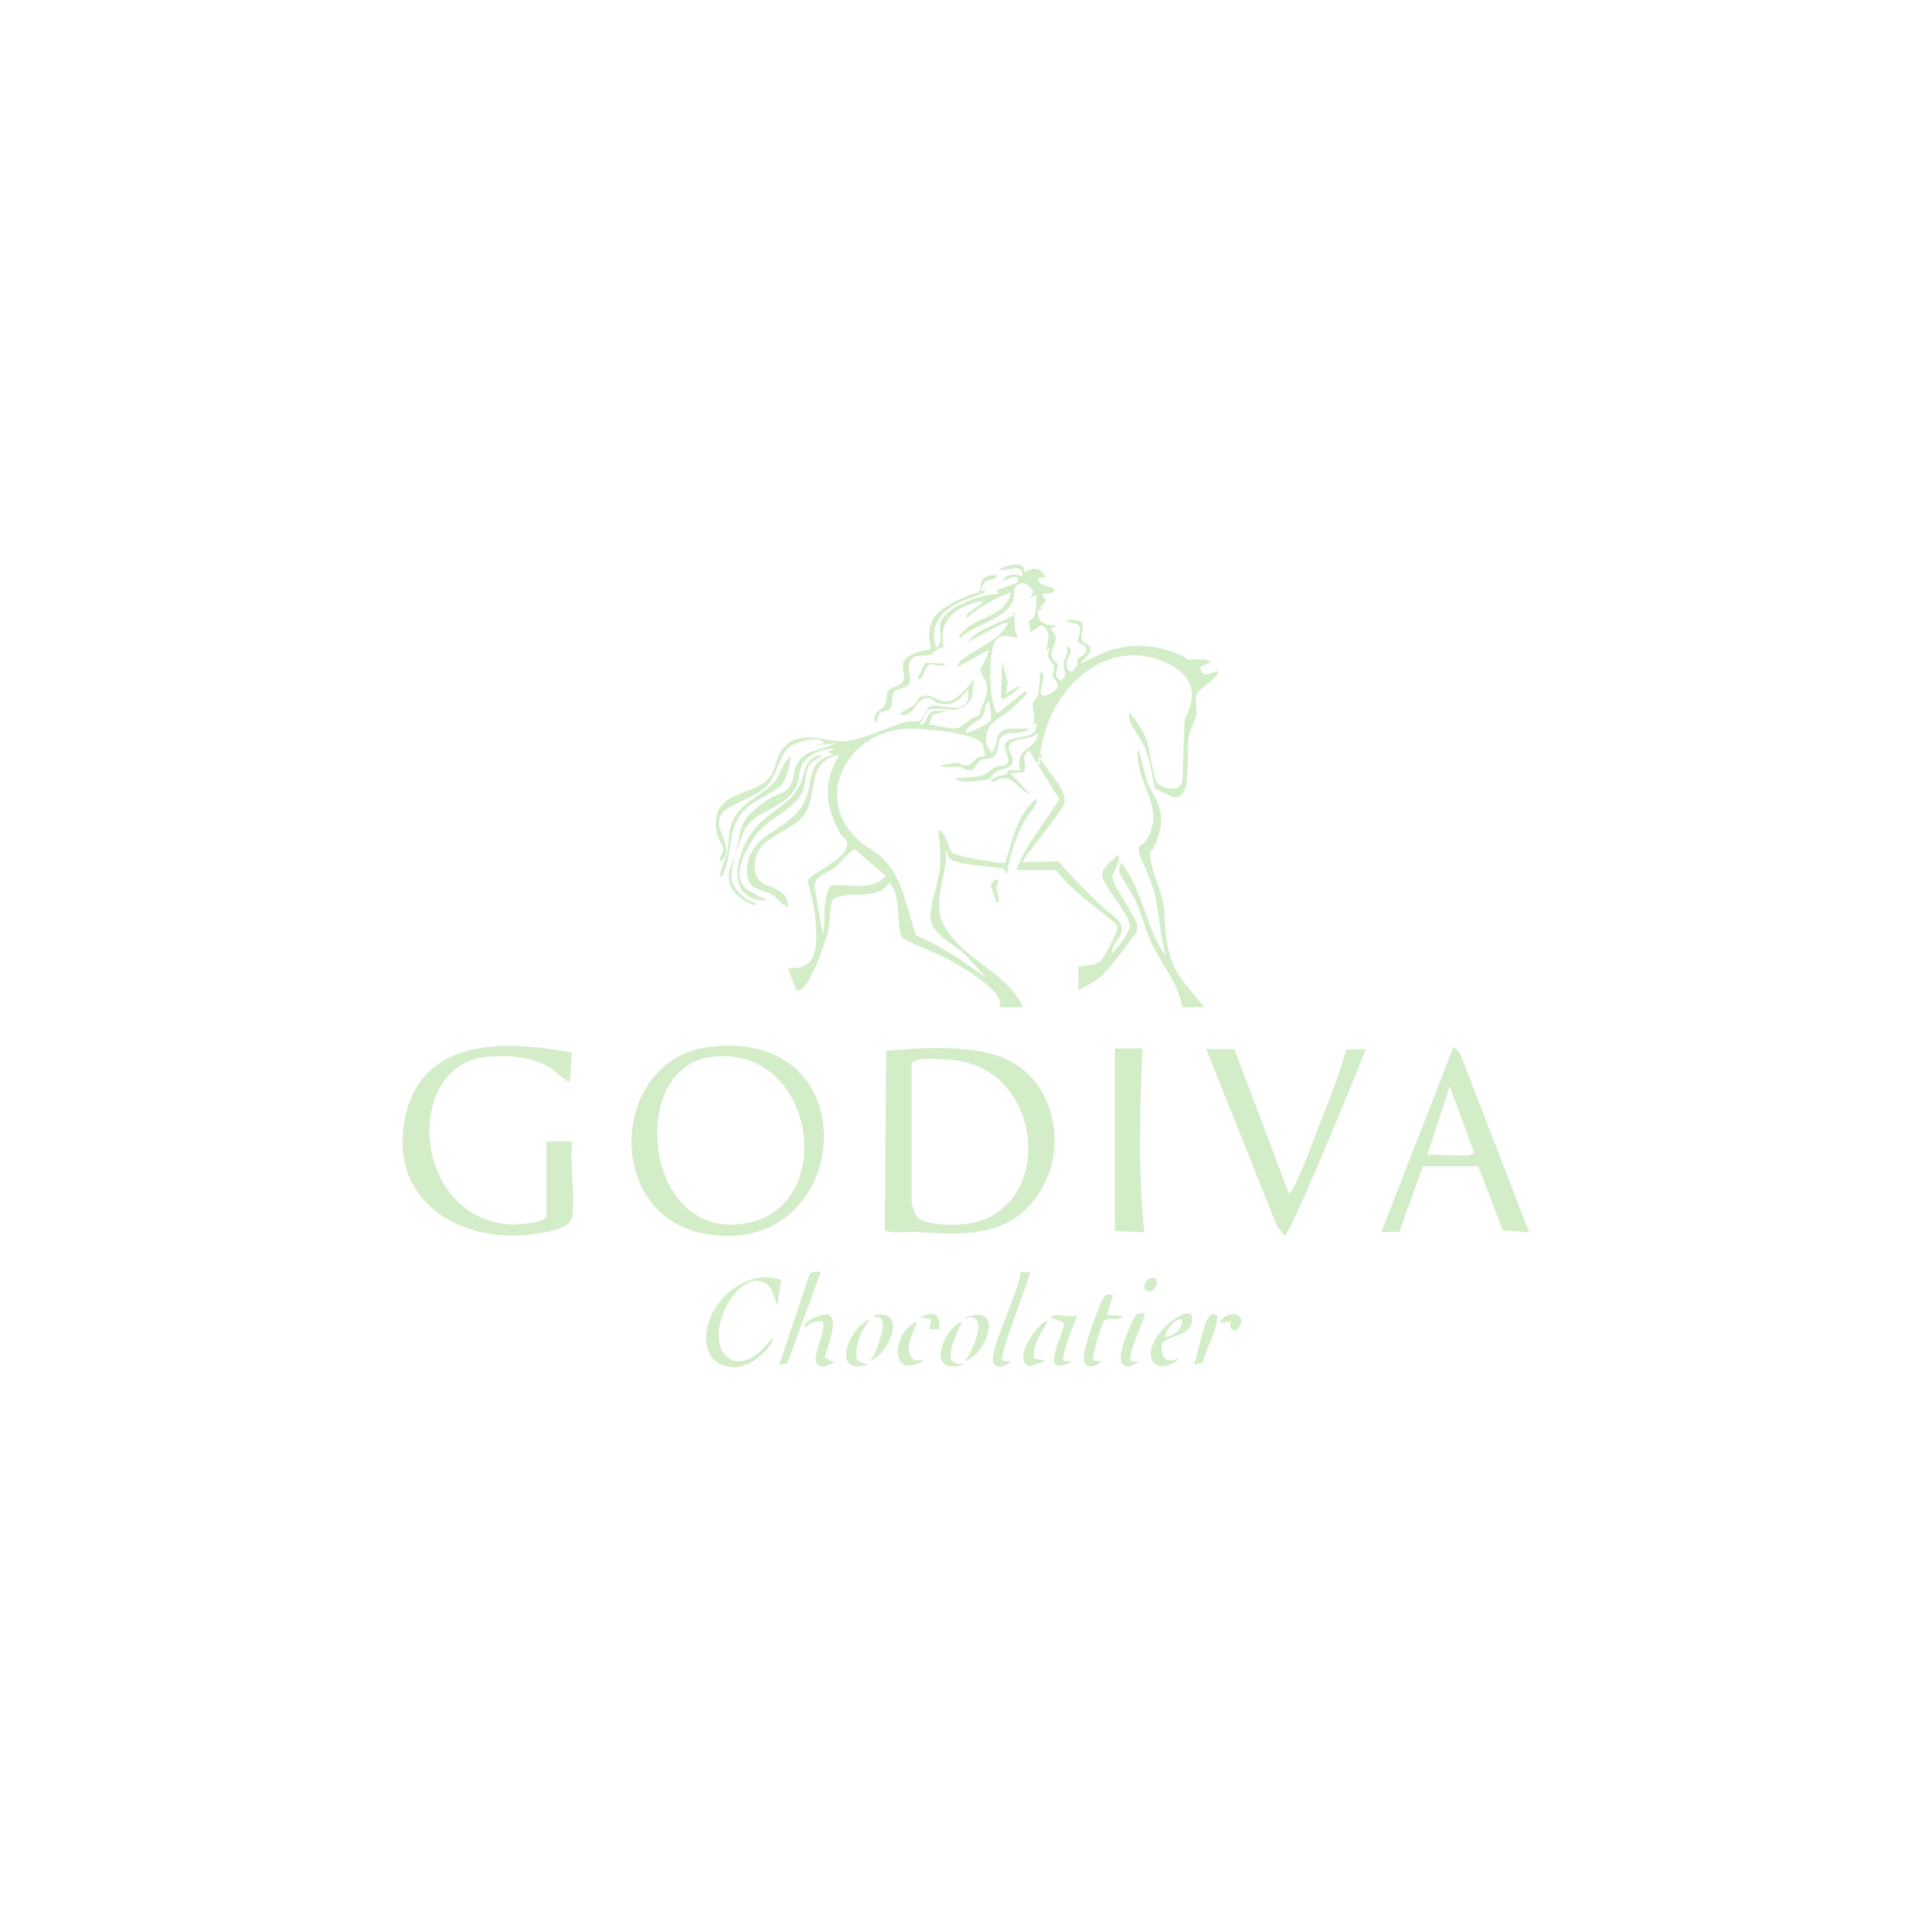 <svg xmlns="http://www.w3.org/2000/svg" id="katman_1" viewBox="0 0 600 600"><defs><style>      .st0 {        fill: #d2edc8;      }    </style></defs><g id="Mhwdyn"><g><path class="st0" d="M314.9,190.9c.4,2.4-.2,5.2,1.3,7.2-.3.2-4.1-1.5-6.3,0-3.6,2.3-2.7,22.7,0,23.3l8.5-6.7c.5,0,.4.6.3.9-.3.6-4.4,4.4-5.2,5.2-2.3,2-5.7,2.9-6.8,6.1s-.3,5.1,1.3,6.8c2.4-3.1.5-6.8,5.5-7.4h6.2c-2.1,2.2-6,.5-8.3,2.2s-.8,4.5-2.4,6.1-3.1.7-4.6,1.6-1.3,2.9-3.1,3-2.3-1-3.2-1.1c-1.9-.2-4.3.7-6.3-.4l5.9-.9c4.2,3.3,4.2-2.5,8.2-1.9-.3-1.9-.2-4-2-5-4.2-2.5-18.4-4-23.4-3.5-18.1,1.6-28.2,22.1-13.5,34.9,2.2,1.9,5,3.2,7.1,5.2,6.5,6.4,7.4,15.8,10.4,24,7.9,3.3,14.9,8.2,21.8,13.2l-6.4-7.1c-3.1-3.1-10.1-6.2-10.8-10.7s2.5-12.1,2.8-16.3,0-8.1-.6-11.9c3.1.9,2.9,6.2,4.7,7.3s15.5,3.4,16.2,2.9c2.3-7.2,3.6-14.9,9.8-20,0,2.8-2.5,4.5-3.8,6.9-2.6,4.9-4.7,10.8-5.4,16.3h-.6c0-.5.1-1-.4-1.2-3.1-1-15-1.1-16.8-3.3s0-2.3-1.2-2.2c.4,6.9-4,15.3-1.2,21.7,5.1,11.6,20.1,15.4,25.1,26.7h-7.4c.2-.6.5-1.1.3-1.8-1.1-4.4-12.2-11-16.3-13.2-2.2-1.2-13.4-5.8-13.9-6.4-2.3-2.8-.3-13.8-4.2-17.2-4.3,6-12,1.9-17.5,5.1-.9,1.1-1,7.6-1.4,9.6s-6.6,21.1-10.1,18.4l-2.5-6.7c9.5,1,9.1-7.3,8.6-14.4s-2.6-11.7-2.4-12.7c.6-2.2,11.8-6.3,12.2-11.2.3-1.7-1.5-2.3-2.1-3.4-4.7-8.2-5.6-16.2-.3-24.5-10.7,2-6.4,12.5-11,18.7-4.5,6-15.7,6.5-15.3,16.5.3,7.8,9.8,3.8,10.4,12-.7.7-3.8-3.1-4.7-3.6-3.4-2-8-1.3-8.1-7.1-.2-11.6,11.8-12.7,16.7-20s.6-14.5,10.2-16.5l-1.8-.9,1.8-.9c-3.2-.3-8.2,1.7-9.7,4.7s-.8,4-1.5,5.9c-3.2,8.4-13.5,8-16.5,14.7s-4.2,12.9-4,14.7c.2,2.7,2.2,4.7,4.2,6.3s3.1,1,3.6,2.2c-3.2,0-8.1-4.2-8.5-7.1-.7-4.3,1.3-5.9,2.1-9.4,1.6-6.5.6-9,6.5-13.8s7.7-3.9,9.5-5.8c3.4-3.7.3-8.2,7-11.4l8.6-2.8-7.4.6,3.1-.6c-1.4-2.5-8.2-.4-10,.7-4.2,2.5-4,8.9-8,12.8-3.5,3.4-11.6,5.7-13.5,8-4.1,5.2,4.8,10.6-.6,15.3-.8-1.2.9-2.5.8-3.9s-2.1-3.8-2.3-6.8c-.7-11.3,10.8-9.5,16.3-15,2.4-2.5,2.2-6.8,4.6-9.5,4.9-5.7,11.6-2.6,17.5-2.2s14.8-4.5,20.9-6.1c1.2-.3,2.6.3,4-.3s1.7-4,3.5-4.5c3.3-1,12.9,4,11.5-5-2.5,2.5-4,4.9-7.9,4.3s-2.4-2.2-5.4-1.7-3.6,6.1-7.8,5.1c1-1.7,3-2,4.3-3s1.2-2.4,2.2-2.7c3.1-1.1,5.4,1.7,7.8,1.6,5.2-.3,12.2-11.3,13.3-16.1l-9.5,5.2c-.7-1.4,3.2-3.6,4.7-4.5,4.1-2.7,8.4-4.4,11-9.2l-2,.4-10.8,5.7c3.3-4,8.3-5.3,12.7-7.5s.8-1.4,1.1-1.4l1.4.7ZM288.6,225.1c2.6,0,5.5,1.3,8.1,1.1s3.9-3.2,7.3-3.9c.8-3.9,3.3-5.8,2.3-10.3-.3-1.3-1.9-2.4-1.7-4.1-.8.3-2,3-2.2,3.7-.7,2.8.4,4.2-1.8,6.8-3.1,3.7-8.5.8-12.6,2.1l-2.4,4.6c2.2.2,2.1-3.2,3.7-4s3.4-.2,4.9-.3l-4.7,1.2-.9,3.1ZM299.7,227.6c1.2.5,7.4-3.2,7.7-3.6.9-1.3,0-4.6-.3-6.2-1.5.9-1,3.5-2.1,4.9s-4.5,2.3-5.2,4.9ZM255.5,290.1c1.3-5-.5-10.5,2.4-15,5.8-1,12.5,2.1,17.2-3.1l-9.6-8.2c-1-.2-4.9,4.5-6,5.4-2.9,2.4-7.2,2.8-6.4,7l2.4,13.9Z"></path><path class="st0" d="M319.1,375.1c-9.4,9.4-22.4,8.2-34.4,7.5-1.9-.1-9,.6-9.9-.6l.4-55.7c10.5-.9,23.6-1.7,33.8,1.3,20.4,6.1,24.2,33.4,10.1,47.4ZM283.1,330.3v42.9c0,.8,1.1,4.2,1.9,4.9,2.5,2.4,10.9,2.5,14.3,2.1,27.9-2.9,25.9-45.9-1.2-50.7-2.5-.4-14.1-1.7-14.9.8Z"></path><path class="st0" d="M219.8,325.2c51.3-6.9,45,66.2-.7,58-32-5.7-29.5-53.9.7-58ZM220.4,328.3c-25.3,3.7-20.6,56,10.1,51.8s22.9-56.6-10.1-51.8Z"></path><path class="st0" d="M315.6,270.5c2.8-8.3,9-15,13.4-22.3l-9.4-15.1c-2.9,1.8-.4,4.3-1.6,6.7l-4.2.4,6.1,6.4c-3.4-1-5-5.4-8.8-4.9-1.3.2-2.4,1.6-3.4.9,1.1-1.7,2.9-1.5,4.5-2.1s.3-1.1.8-1.2c1.2-.3,2.6.1,3.9,0-2-7.5,4.8-6,5.5-11.7-1.9,2.2-7.2,1.5-8.6,3.3s.6,3.4.7,5c.2,2.9-3.1,2.6-4.9,3.7s-1.7,2-2.5,2.4-9.8,1.6-10.4-.3c2.4-.3,5.9-.2,8.1-.8s2.8-1.9,4.2-2.6,3.8,0,4.1-1.9-2.1-4.4-.5-6.1c3.3-2.4,9.3,0,9.3-5.8l-1.2.6c1.1-2.1-.1-4.8,0-6.3s1.4-1.8,1.6-2.7c.5-2.1.6-5.2.8-7.5,2.7,1-1.1,5.8.6,7.4,1.4.4,4.6-1.6,4.8-2.9s-1.5-2.2-1.6-3.1.8-2.2.4-3.4-2.9-2-1.2-5.3l-1.2.6c.5-3,1.8-6-1.5-7.8l-3.4,2.3-.5-3.6c2.9-1.2,2.3-5.4,2.3-8.1l-1.8,1.2,1-2.5c-1.3-1.3-3-3.2-4.9-1.8s-.9,3.1-1.4,4.7c-2.2,6.2-12.2,7.5-16.4,11.8-1-.6.2-1.4.6-1.9,4.7-4.9,13.6-4.6,15-12.2-5.1,1.8-9.7,4.5-13.8,8-.3-2.5,4.4-3.3,5.2-5.5-8.1,1.9-14,5.3-12.3,14.6-2-.2-3.2,2-4.1,2.3-1.8.5-3.9-.2-5.3.8-3,2.1-.1,6-1.2,8s-3.7,1.4-4.7,2.7-.3,3.6-1.1,4.9-2.5.8-3.3,1.6-1.2,4.7-1.7,2.2c-.4-2.6,2.5-3.2,3.2-4.7s.3-3.1,1-4.3,4-1.6,4.6-2.9c1.4-2.8-2.2-5.7,2.3-8.1s5.6-1.2,6.3-2.3c-1.2-7.3.1-10.3,6.4-13.8s8.2-3.2,8.5-3.5c1.5-1.8-.8-5.6,5.7-5.4-.4,1.8-2.9,1.3-3.7,2.2s-1.3,2.5-1.2,2.6c.2.2,1.5-.5,1.2.6-6.6,2.5-15.4,4.7-15.9,13.2,0,.6.3,3.8,1.2,3.9,1.8-2.6.5-4.6.7-6.9.6-5.5,13.4-10,18.3-9.7l-.6-1.2,6.7-2.5c-.3-3.4-2.9-.6-4.9-.6,1.3-2.2,4.1-1.9,6.1-1.2.2-4.8-4.4-1.2-7.4-2.1,2.3-1.2,8.4-3.2,8,.9,2.9-2,5-1.5,6.7,1.5l-2.4.3c.3,3.1,4.1,1.9,4.9,3.4s-3.5,1.4-3.7,1.5l1.2,2.1-1.8,2.2,1.2.6c-1.1.1-1.9-.6-1.9.9,0,3.2,2.7,3.9,5.5,4,.3,1.1-1,.4-1.2.6-.4.5,1.2,2,1.3,3.3s-1.6,3.6-1.3,5.5,1.6,1.8,1.8,2.6c.4,1.5-1.7,3.6,1,5.1,2.6-1.6.8-3.1.9-5.2s2-3.3.7-5.8c3.3,1.7.4,3.5.2,5.3s1.1,4.1,2.6,2.1.4-2.4.9-3.2,3.5-1.3,2.4-4l-2.4-1.1c0-1.7,1.3-3.6.4-5.1s-3.5-.5-4-1.8c8-.6,4.1,3.1,4.9,6.3.2.8,3,.7,2.5,3.8l-3.1,3.4c3.7-1.5,7-3.7,11-4.6,6.5-1.5,11.2-1.2,17.5.9s3.6,2.2,4.9,2.4,7-.6,7,.9l-3.1,1.5c.6,3.8,3,1.7,5.5,1.2,1.2,1.2-6.2,5.9-6.6,7.2-.6,2,.3,4.6-.1,6.5s-2,4-2.4,7.5,0,10.5-.7,14-2.6,4.1-3.9,4.1l-5.9-2.9c-.9-4.6-1.3-8.7-3.3-13.1s-5.1-6.5-4.6-10.4c2,2,4.1,5.4,5.2,8s2.1,11.8,3.4,13.7,7.4,3.4,7.9-.6l.7-19c4.2-7.7,2.6-13.6-5.3-17.4-17.9-8.6-34.9,6.4-38.7,23.7s.1,3-.1,4-1.3.3-1.2.7c1.2,4.1,9,10.1,7.9,15.2-.5,2.4-13.7,17.6-12.8,18.2l11-.3c3.8,4.4,7.8,8.5,12,12.6s8.1,5.7,7.7,8.8-3.8,4.7-2.8,7.1c1.4-1.8,5.1-6.1,5.2-8.3.2-3.7-8-12.4-8.5-15.4s3.8-5.4,4.8-6.9c1.3,2.3-1.8,6.1-1.7,6.9.3,3,7.8,13,7.8,15.4s-1,2.4-1.5,3.3c-1.5,2.5-7.4,10-9.5,12s-5.1,3.1-7.3,4.6v-7.3c1.8-.7,5.1-.3,6.6-1.5s5.6-9.9,5.6-10.5-.6-1.4-1.1-1.9c-6.3-5.1-13.1-9.8-18.1-16.2h-12Z"></path><path class="st0" d="M177.6,378.1c-.5,3.5-8.3,4.7-11.4,5.1-23,3.4-45.5-10-40.5-35.6,5-25.7,31.5-24.6,51.9-20.7l-.6,9.2c-2.7-1.2-4.7-3.9-7.3-5.2-5.3-2.8-12.9-3.3-18.7-2.7-25.8,2.6-23.4,50.4,7.9,52.1,1.7,0,10.8-.4,10.8-2.8v-23h8c-.8,7.3,1,16.6,0,23.6Z"></path><path class="st0" d="M475,382.7l-8.3-.6-7.6-19.9h-17.2c0,0-7.4,20.4-7.4,20.4h-5.5c0,0,22.4-57.5,22.4-57.5l1.9,1.7,21.6,55.9ZM443.1,358.8c2.3-.8,14.5,1.1,14.7-.9l-7.6-20.5-7,21.5Z"></path><path class="st0" d="M383.3,325.7l16.9,44.8c.5.4,1.5-1.8,1.8-2.2,3.1-6.1,5.9-14.4,8.5-20.9,2.8-7.1,5.6-14.2,7.6-21.5h6.1c-6.1,15-12.3,30.2-18.9,45.1-1.7,3.8-3.3,7.7-5.3,11.3s0,1.4-1.2,1.2l-2.2-2.7-22-55h8.9Z"></path><path class="st0" d="M354.8,325.7c-.8,19-1.4,38.1.6,57l-9.2-.4v-56.7h8.6Z"></path><path class="st0" d="M373.8,312.8h-6.7c-1.1-7.7-6.7-13.7-9.8-20.6-1.7-3.8-2.6-7.9-4.3-11.7s-5-8.2-5.3-9.4.1-2.5.6-3.1c6.8,8.5,7.3,20.2,13.8,28.8-2.1-6.5-1.9-13.4-3.7-19.9s-5.6-12.1-4.6-13.8,1.2-.5,1.5-1.1c8-11.4-3.4-18.2-1.8-29.6l2.9,10.9c3.2,5.8,5.6,9.7,3.3,16.4s-2,3.4-2.3,4.4c-1.1,4,3.4,12.5,4,17.2s.1,10.8,2.5,17.1c2.3,6.2,6.3,9.2,9.9,14.3Z"></path><path class="st0" d="M242.6,397.5l-1.2,7.9-1.7-4.7c-4-6.2-10.5-1.3-13.3,3.5-9,15.3,2.6,26.7,13.5,11.1.4,2.2-3.6,5.9-5.3,7-6.9,4.8-15.7,1.9-15.3-7.3.5-10.8,12.3-21.3,23.3-17.5Z"></path><path class="st0" d="M319.9,395c-.6,3.6-9.9,26.3-8.6,27.6l2.5.3c-1.3,1.7-4.7,2.4-5.4-.1-1-3.6,8.3-22.4,8.5-27.7h3Z"></path><path class="st0" d="M254.9,395l-10.4,28.4-2.5.4,9.3-27.8c.6-1.4,2.2-1,3.6-1Z"></path><path class="st0" d="M255.5,234.3c-1.1,1.5-3,1.6-4.2,3.4s-1,5-1.8,7.4c-2.1,6.2-11.5,9.2-15,14.5s-7.8,13.3-2,17l5.8,3.1c-12.5,0-10.2-12.4-5.6-20s12.5-9,15.8-16.1c1.8-3.9,1.2-8.6,7.1-9.2Z"></path><path class="st0" d="M345.6,402.3l-1.8,6.1,4.9.3c-1.3,1.9-4.6,0-5.8,1.5s-3.9,11.8-3.4,12.3l2.5.3c-2.2,2.4-5.8,2.2-5.4-1.7s4.4-14.7,5.6-17.2,1.7-1.8,3.5-1.7Z"></path><path class="st0" d="M370.1,408.5c1.1,6.1-5.7,5.9-9,8.3-.8,1.9-.3,5.6,2.1,5.7s2.1-1.1,2.7-.3c-2.1,2-6.6,3.4-8.1.2-2.9-6.3,10.2-17.3,12.4-13.9ZM367.1,409.7c-3-.1-4.4,3.3-5.5,5.5,2.7,0,6-2.5,5.5-5.5Z"></path><path class="st0" d="M257.8,408.6c2.5,2.3-1.1,10.1-1.6,13l3,1.6c-1.9.5-3.4,2-5.4.5-2.1-2.1,3-10.1,1.7-13.3-2.1-.2-3.8.2-5.2,1.8-.5,0-.4-.7-.3-.9.7-1.4,6.2-4.1,7.8-2.6Z"></path><path class="st0" d="M224.2,272.3c-1.1.1-.5-1.2-.3-1.9.5-1.9,1.6-4,2-5.9.9-4.4-.2-6.9,2.7-11.4s8.8-6.6,11.9-10.2c2.1-2.5,2.4-6.2,5.2-8-.6,2.8-1.1,6.7-3.1,8.9s-7.9,4.5-10.7,7.1c-6.4,5.6-4.1,14.2-7.7,21.4Z"></path><path class="st0" d="M334.6,408.5c-.8,1.9-5.3,13.1-4.3,14.1l2.5.3c-11.2,5.6-1.6-9.4-2.5-12.2l-4.2-1.6c3.2-1.7,5.2.3,8.6-.6Z"></path><path class="st0" d="M355.4,407.9c.8.7-5.3,12.3-4.3,14.7l2.5.3c-3.3,2.7-6.3,1.6-5.4-2.9s4.2-11.5,4.8-11.8,2.3-.5,2.5-.3Z"></path><path class="st0" d="M284.9,410.3c-1.2,3.6-4.8,9.2-.8,12.2l3.2-.2c-11.2,7.1-10.5-8.6-2.5-11.9Z"></path><path class="st0" d="M378.1,408.5c-.2,5.4-3.3,9.6-4.6,14.7l-2.8.6c1.4-3,2.9-12.7,4.6-14.7s1.8-.6,2.8-.6Z"></path><path class="st0" d="M299.7,422.6c1.8-2,5.9-11.2,3.3-12.9s-3,.8-3.2-.5c12.2-4.8,7,10.9,0,13.5Z"></path><path class="st0" d="M270.2,422.6c1.9-1.8,5-11.1,3.6-12.8s-2.3,0-2.4-1.3c10.7-2.5,4.8,12.1-1.2,14.1Z"></path><path class="st0" d="M325.4,410.3c-1.8,3.7-5,7.1-4.2,11.6l3.6.7-5.1,1.8c-6.1-2.5,4.2-15.4,5.7-14Z"></path><path class="st0" d="M299,410.3c-1.2,2-5.5,10.9-3.1,12.6s3.1-.4,3.1.9c-11.4,3.6-6.5-11,0-13.5Z"></path><path class="st0" d="M270.2,409.7c-2.9,3.5-5,8.3-4,12.9l3.4,1.2c-12.1,3.5-5.8-11.8.6-14.1Z"></path><path class="st0" d="M312.5,215.3l4.3-2.4c-.7,1.4-2.1,2.3-3.4,3.1s-1.9,1.7-2.5.6l.3-11.1,1.8,6.5-.6,3.3Z"></path><path class="st0" d="M382.4,410.3l-3.7.6c2.8-5.2,10.1-2.4,5.1,2.4-1.8-.3-2-1.5-1.5-3Z"></path><path class="st0" d="M291.7,412.8h-3.1s.6-3.1.6-3.1l-3.7-.6c4.3-1.7,6.6-1.8,6.1,3.7Z"></path><path class="st0" d="M359.1,397.5c.7,1-.4,3.4-2,3.5-4.1.1,0-6.3,2-3.5Z"></path><path class="st0" d="M293.5,206.1c-.6,1.7-3.8-.3-4.9.3-1.9.9-1.2,4.7-3.7,4.6l2.4-5.2,6.1.3Z"></path><path class="st0" d="M310.1,273c0,.9-.6,1.7-.6,2.7s1.5,4.1,0,4.7l-1.8-5.2c0-1,1.3-2.3,2.4-2.1Z"></path></g></g></svg>